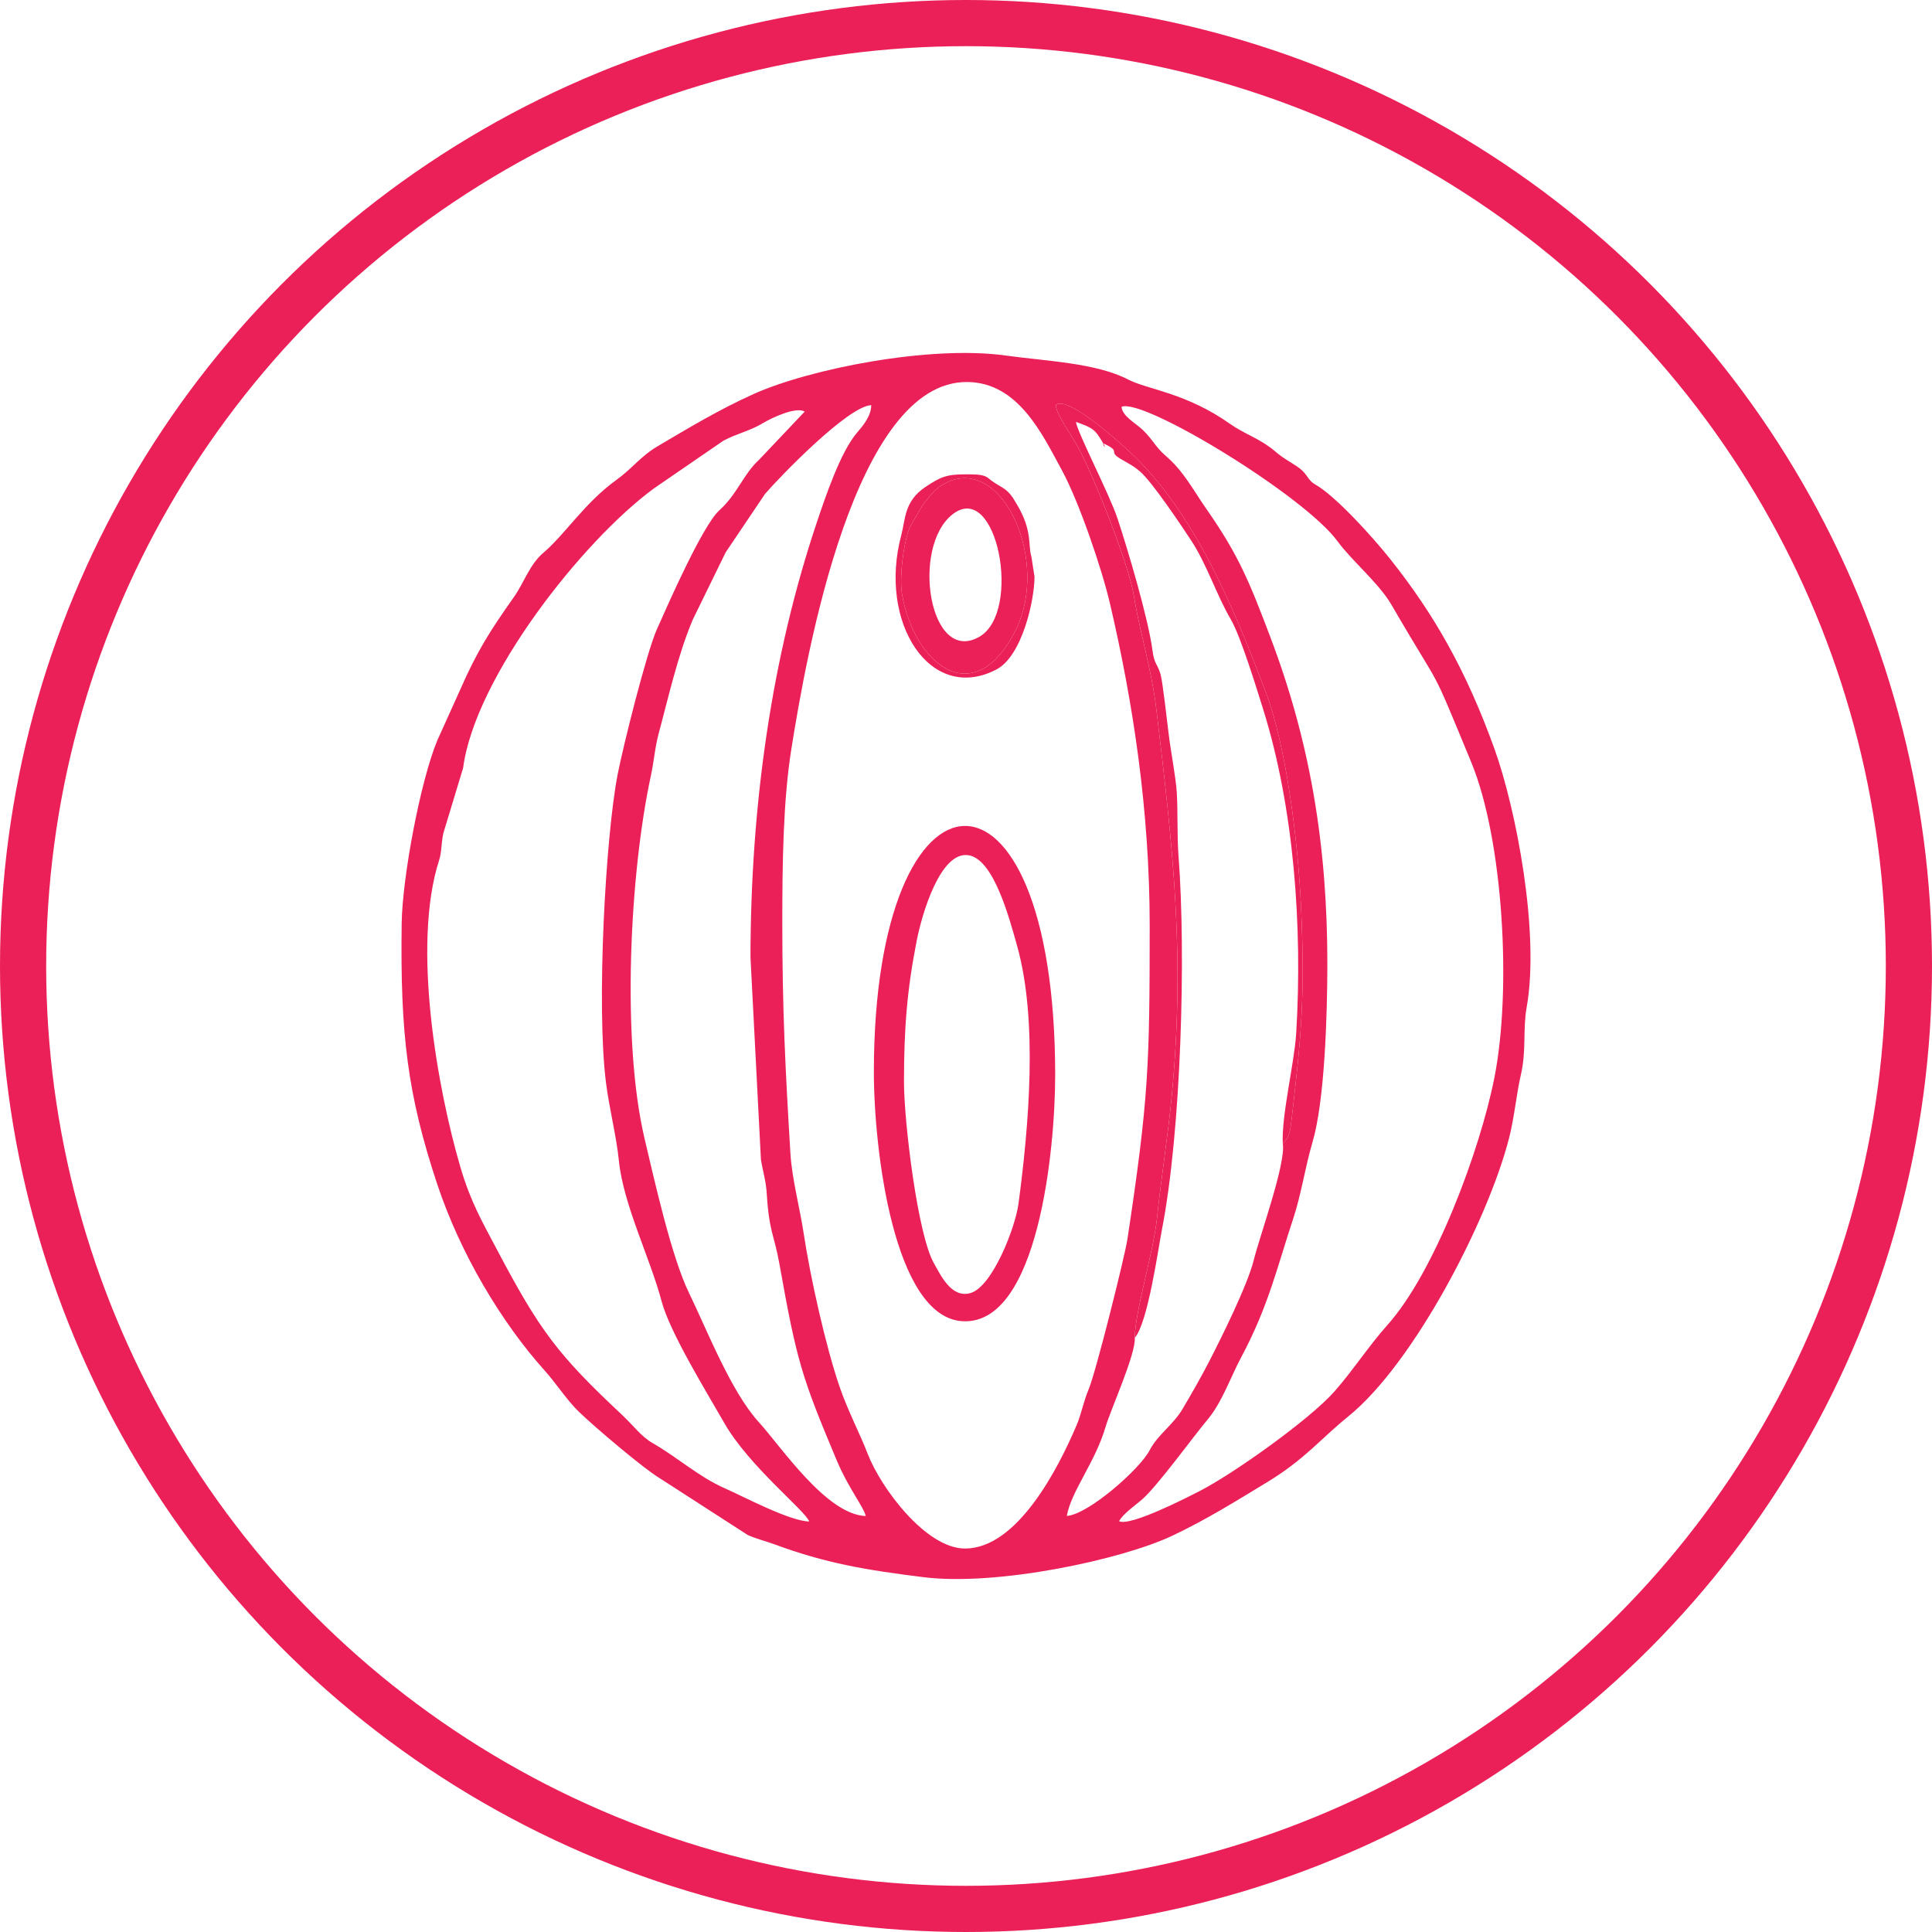 <?xml version="1.0" encoding="UTF-8"?>
<!DOCTYPE svg PUBLIC "-//W3C//DTD SVG 1.1//EN" "http://www.w3.org/Graphics/SVG/1.1/DTD/svg11.dtd">
<!-- Creator: CorelDRAW -->
<svg xmlns="http://www.w3.org/2000/svg" xml:space="preserve" width="41.844mm" height="41.844mm" version="1.1" style="shape-rendering:geometricPrecision; text-rendering:geometricPrecision; image-rendering:optimizeQuality; fill-rule:evenodd; clip-rule:evenodd"
viewBox="0 0 9606.37 9606.37"
 xmlns:xlink="http://www.w3.org/1999/xlink"
 xmlns:xodm="http://www.corel.com/coreldraw/odm/2003">
 <defs>
  <style type="text/css">
   <![CDATA[
    .str0 {stroke:#EB2058;stroke-width:229.58;stroke-miterlimit:22.926}
    .fil0 {fill:none}
    .fil1 {fill:#EB2058}
   ]]>
  </style>
 </defs>
 <g id="Слой_x0020_1">
  <circle class="fil0 str0" cx="4803.18" cy="4803.18" r="4688.4"/>
  <g id="_2355580046352">
   <path class="fil1" d="M3889.82 4593.06c0,-294.32 3.63,-608.79 44.86,-867.99 75.16,-472.36 314.25,-1832.46 875.93,-1825.6 252.24,3.08 371.07,257.65 469.51,438.97 84.35,155.36 197.85,486.47 239.29,664.14 114.77,491.92 197.18,1029.08 197.12,1602.36 -0.16,692.13 -5.07,856.21 -110.59,1555.89 -12.93,85.68 -156.89,661.53 -192.64,746.29 -26.06,61.8 -35.91,121.93 -60.2,179.28 -91.33,215.34 -294.82,613.13 -554.73,613.29 -195.12,0.14 -419.09,-302.61 -483.67,-470.08 -39.65,-102.74 -98.83,-213.94 -140.36,-335.07 -68.62,-200.05 -145.74,-545.43 -178.75,-764.93 -18.25,-121.24 -57.83,-268.84 -65.43,-394.3 -25.51,-420.26 -40.34,-720.18 -40.34,-1142.26zm133.66 2972.16c-97.2,-1.47 -331.95,-126.75 -416.71,-163.73 -131.57,-57.37 -235.59,-153.7 -359.63,-224.76 -60.72,-34.78 -95.71,-86.85 -153.47,-140.96 -320.7,-300.24 -409.45,-418.22 -625.05,-826.78 -70.07,-132.79 -128.36,-232.45 -178.57,-402.95 -113.46,-385.19 -244.04,-1104.11 -106.52,-1529.19 12.93,-40.02 10.1,-83.5 20.59,-132.76l98.63 -325.75c59.14,-451.1 593.57,-1129.75 949.51,-1390.41l345.12 -236.95c70.37,-37.1 130.15,-47.2 198.97,-88.71 38.68,-23.3 161.32,-82.12 204.81,-55.74l-225.4 237.98c-80.24,73.35 -108.34,170.85 -199.18,253.11 -82.6,74.82 -252.54,461.13 -310.41,591.35 -51.77,116.44 -167.82,581.11 -194.98,720.92 -60.47,311.17 -106.48,1151.58 -58.13,1533.03 16.6,131.07 51.84,265.55 64.17,388.49 21.83,217.98 155.79,484.78 212.11,697.89 41.51,157.01 229.49,461.24 311.49,605.35 122.48,215.27 404.91,437.76 422.65,490.58zm1659.2 -5427c-33.56,-32.51 -104.07,-69.81 -105.86,-115.5 107.69,-45.94 909.22,442.37 1074.03,669.03 68.28,93.92 205.77,208.48 267.46,314.8 268.81,463.31 179.53,257.82 396.57,782.17 159.4,385.09 202.53,1130.3 115.57,1569.78 -72.41,366.08 -298.54,968.72 -530.83,1228.51 -93.51,104.6 -169.38,223.42 -263.95,331.07 -122.18,139.08 -501.81,409.06 -669.75,495.29 -64.3,33.01 -344.07,176.91 -401.46,150.56 17.15,-35.77 87.93,-84.62 117.82,-111.46 76.33,-68.48 254.58,-313.74 321.34,-393.11 72.98,-86.76 113.96,-209.86 168.21,-311.33 134.51,-251.71 177.26,-443.5 259.9,-693.65 38.09,-115.25 56.73,-246.54 94.93,-377.24 59.9,-204.78 73.01,-625.35 73.26,-881.78 0.53,-588.93 -85.2,-1103.74 -281.62,-1622.72 -105.47,-278.64 -158.98,-411.22 -317,-637.83 -73.12,-104.87 -114.65,-190.71 -207.63,-270.58 -47.78,-41.05 -61.6,-78.17 -111,-126.02zm-1378.02 5399.78c-195.53,-6.27 -422.01,-346.64 -532.14,-467.33 -137.75,-150.92 -256.87,-457.27 -346.52,-641.71 -87.74,-180.54 -171.54,-558.61 -220.53,-765.18 -116.14,-489.53 -74.25,-1321.75 31.08,-1807.76 15.08,-69.61 19.45,-138.71 39.65,-213.21 45.16,-166.58 93.37,-384.22 168.12,-561.25l164.08 -335.46 195.6 -290.42c72.71,-84.35 412.39,-436.47 527.87,-441.2 0,54.64 -42.1,103.79 -70.85,137.31 -81.43,94.98 -156.37,317.39 -196.27,435.62 -228.73,677.71 -332.29,1416.7 -333.21,2172.26l51.93 1005.69c9.76,61 25,103.72 29.2,172.09 11.66,189.33 36.78,201.22 63.09,348.87 86.44,485.14 111.67,562.42 283.05,971.2 60.7,144.79 134.95,233.62 145.85,280.47zm2073.68 -1852.35c16.41,98.37 -113.85,457.16 -144.47,580.1 -31.2,125.21 -161.58,387.11 -221.54,503.6 -38.96,75.69 -88.87,162.95 -133.11,237.52 -46.26,77.99 -123.05,126.86 -162.98,204.32 -47.41,92.04 -303.91,319.07 -411.72,326.32 21.28,-122.2 140.29,-265.48 191.65,-439.69 27.27,-92.52 151.82,-364.36 146.22,-446.16 1.06,-131.23 93.37,-428.16 110.45,-594.24 19.72,-191.83 53.9,-407.71 72.59,-600.02 69.61,-716.79 3.93,-1258.22 -75.51,-1928.54 -24.06,-203.11 -83.13,-386.63 -111.9,-566.11 -24.73,-154.23 -202.53,-605.05 -281.67,-746.36 -25.28,-45.13 -118.05,-179.46 -104.62,-204.6 63.11,-40.64 312.82,185.59 367.97,237.15 321.48,300.61 516.32,776.02 673.81,1191.94 100.83,266.31 161.03,736.14 176.15,1080.78 19.72,448.3 -0.69,637.15 -47.43,1043.41 -6.57,56.98 -10.86,91.83 -43.9,120.57zm1212.42 -676.11c66.94,-374.49 -53.84,-991.48 -159.99,-1286.05 -139.1,-386.03 -297.58,-666.58 -519.6,-945.38 -88.55,-111.18 -270.6,-311.56 -370.31,-368.54 -45.59,-26.06 -33.22,-51.98 -95.76,-93 -46.93,-30.76 -61.64,-35.72 -105.86,-73.17 -74.87,-63.36 -150.69,-84.37 -222.53,-135.34 -218.81,-155.24 -412.46,-171.66 -506.1,-220.44 -160.64,-83.64 -407.29,-91.6 -609.23,-119.75 -379.72,-52.92 -978.6,67.04 -1254.99,191.63 -168.9,76.15 -320.12,166.93 -477.84,260.13 -83.27,49.2 -126.13,110.95 -202.49,165.75 -158.59,113.8 -258.09,273.47 -363.47,362.39 -69.47,58.61 -97.71,150.9 -147.41,221.08 -116.69,164.74 -184.05,270.65 -266.88,460.26l-114.05 252.56c-83.66,201.45 -174.04,680.51 -177.07,910.89 -7.25,546.97 28.28,847.14 175.86,1292.57 115.73,349.23 320.97,691.03 534.85,929.17 55.83,62.15 109.35,145.48 167.43,202.35 78.68,77.02 327.19,287.45 405.18,333.48l438.06 282.66c38.39,17.4 96.81,32.83 132.95,46.17 254.21,93.94 451.23,127.07 740.69,163.18 363.9,45.43 984.93,-86.53 1238.48,-206.9 166.7,-79.14 307.45,-166.93 470.66,-265.97 187.29,-113.69 267.27,-217.36 401.46,-325.49 325.77,-262.54 696.4,-975.29 801.02,-1386.4 26.38,-103.63 35.77,-215.89 58.43,-313.81 28.12,-121.58 8.72,-223.2 28.54,-334.06z"/>
   <path class="fil1" d="M4494.78 5378.45c0.23,-268.17 15.34,-457.64 63.82,-703.61 25.32,-128.47 117.61,-448.57 259.74,-421.96 124.09,23.21 200.58,313.76 238.69,449.12 104.66,371.71 58.63,896.59 7.32,1282.1 -16.23,121.91 -130.35,412.78 -237.87,444.97 -96.68,28.93 -149.82,-91.07 -181.76,-145.8 -81.8,-140.25 -150.1,-707.76 -149.96,-904.81zm-149.71 -47.59c0,385.55 99.25,1220.82 442.07,1238.62 374.67,19.45 459.89,-854.72 459.48,-1226.72 -1.4,-1669.19 -901.55,-1622.58 -901.55,-11.89z"/>
   <path class="fil1" d="M5642.39 6651.66c65.09,-72.55 117.7,-449.17 134.62,-535.65 96.79,-494.74 120.14,-1372.02 83.11,-1856.87 -8.22,-107.9 -2.66,-214.49 -8.98,-320.1 -4.25,-70.82 -29.23,-200.17 -40.08,-287.89 -7.07,-57.37 -29.55,-257.63 -40.02,-296.09 -14.99,-55.1 -31.57,-50.39 -40.45,-119.45 -20.27,-157.6 -122.41,-502.04 -174.85,-659.67 -39.51,-118.78 -195.88,-419.32 -206.02,-477.93 86.6,29.39 96.4,41.03 130.47,97.5 36.39,60.33 -14.92,-1.45 14.72,13.09 82.37,40.36 10.63,33.45 77.51,73.4 42.82,25.57 57.83,30.35 95.34,61.89 59.69,50.16 206.62,269.75 253.48,341.13 81.59,124.27 124.41,267.89 199.5,396.34 46.6,79.73 123.99,330.09 159.72,444.35 153.24,489.99 196.7,1079.2 164.49,1612.69 -8.75,144.73 -74.15,411.95 -66.6,547.24 33.04,-28.74 37.33,-63.59 43.9,-120.57 46.74,-406.26 67.15,-595.11 47.43,-1043.41 -15.13,-344.64 -75.32,-814.47 -176.15,-1080.78 -157.49,-415.93 -352.33,-891.33 -673.81,-1191.94 -55.14,-51.56 -304.86,-277.79 -367.97,-237.15 -13.43,25.14 79.34,159.46 104.62,204.6 79.14,141.3 256.94,592.13 281.67,746.36 28.77,179.48 87.84,363.01 111.9,566.11 79.43,670.32 145.12,1211.76 75.51,1928.54 -18.69,192.32 -52.87,408.19 -72.59,600.02 -17.08,166.08 -109.39,463.01 -110.45,594.24z"/>
   <path class="fil1" d="M4735.26 2558.2c222.09,-176.15 348.61,485.23 134.21,608.04 -248.47,142.32 -340.78,-444.16 -134.21,-608.04zm-250.74 392.69c59.94,356.26 362.07,593 566.8,179.64 166.12,-335.41 -57.72,-854.21 -335.94,-735.5 -2.36,1.01 -5.33,2.73 -7.6,3.86 -48.14,23.6 -64.86,44.56 -100.33,86.85 -27.6,32.92 -52.07,81.8 -77.41,124.75 -33.79,57.33 -59.85,255.13 -45.53,340.39z"/>
   <path class="fil1" d="M4484.52 2950.9c-14.33,-85.27 11.73,-283.07 45.53,-340.39 25.35,-42.95 49.82,-91.83 77.41,-124.75 35.47,-42.29 52.18,-63.25 100.33,-86.85 2.27,-1.12 5.23,-2.85 7.6,-3.86 278.22,-118.71 502.06,400.08 335.94,735.5 -204.74,413.35 -506.86,176.61 -566.8,-179.64zm659.3 -83.29l-15.45 -99.87c-17.75,-56.13 6.5,-125.83 -69.95,-256.23l-22.45 -36.92c-34.25,-49.77 -60.98,-51.93 -105.58,-84.32 -13.64,-9.87 -19.28,-17.33 -33.13,-22.71 -26.84,-10.42 -66.97,-8.75 -98.33,-8.95 -92.77,-0.6 -124.96,14.3 -197.78,62.95 -105.93,70.76 -98.47,160.06 -119.7,239.2 -116.49,434.11 143.51,838.99 472.24,668.48 128.91,-66.85 190.14,-345.45 190.14,-461.63z"/>
  </g>
 </g>
</svg>
